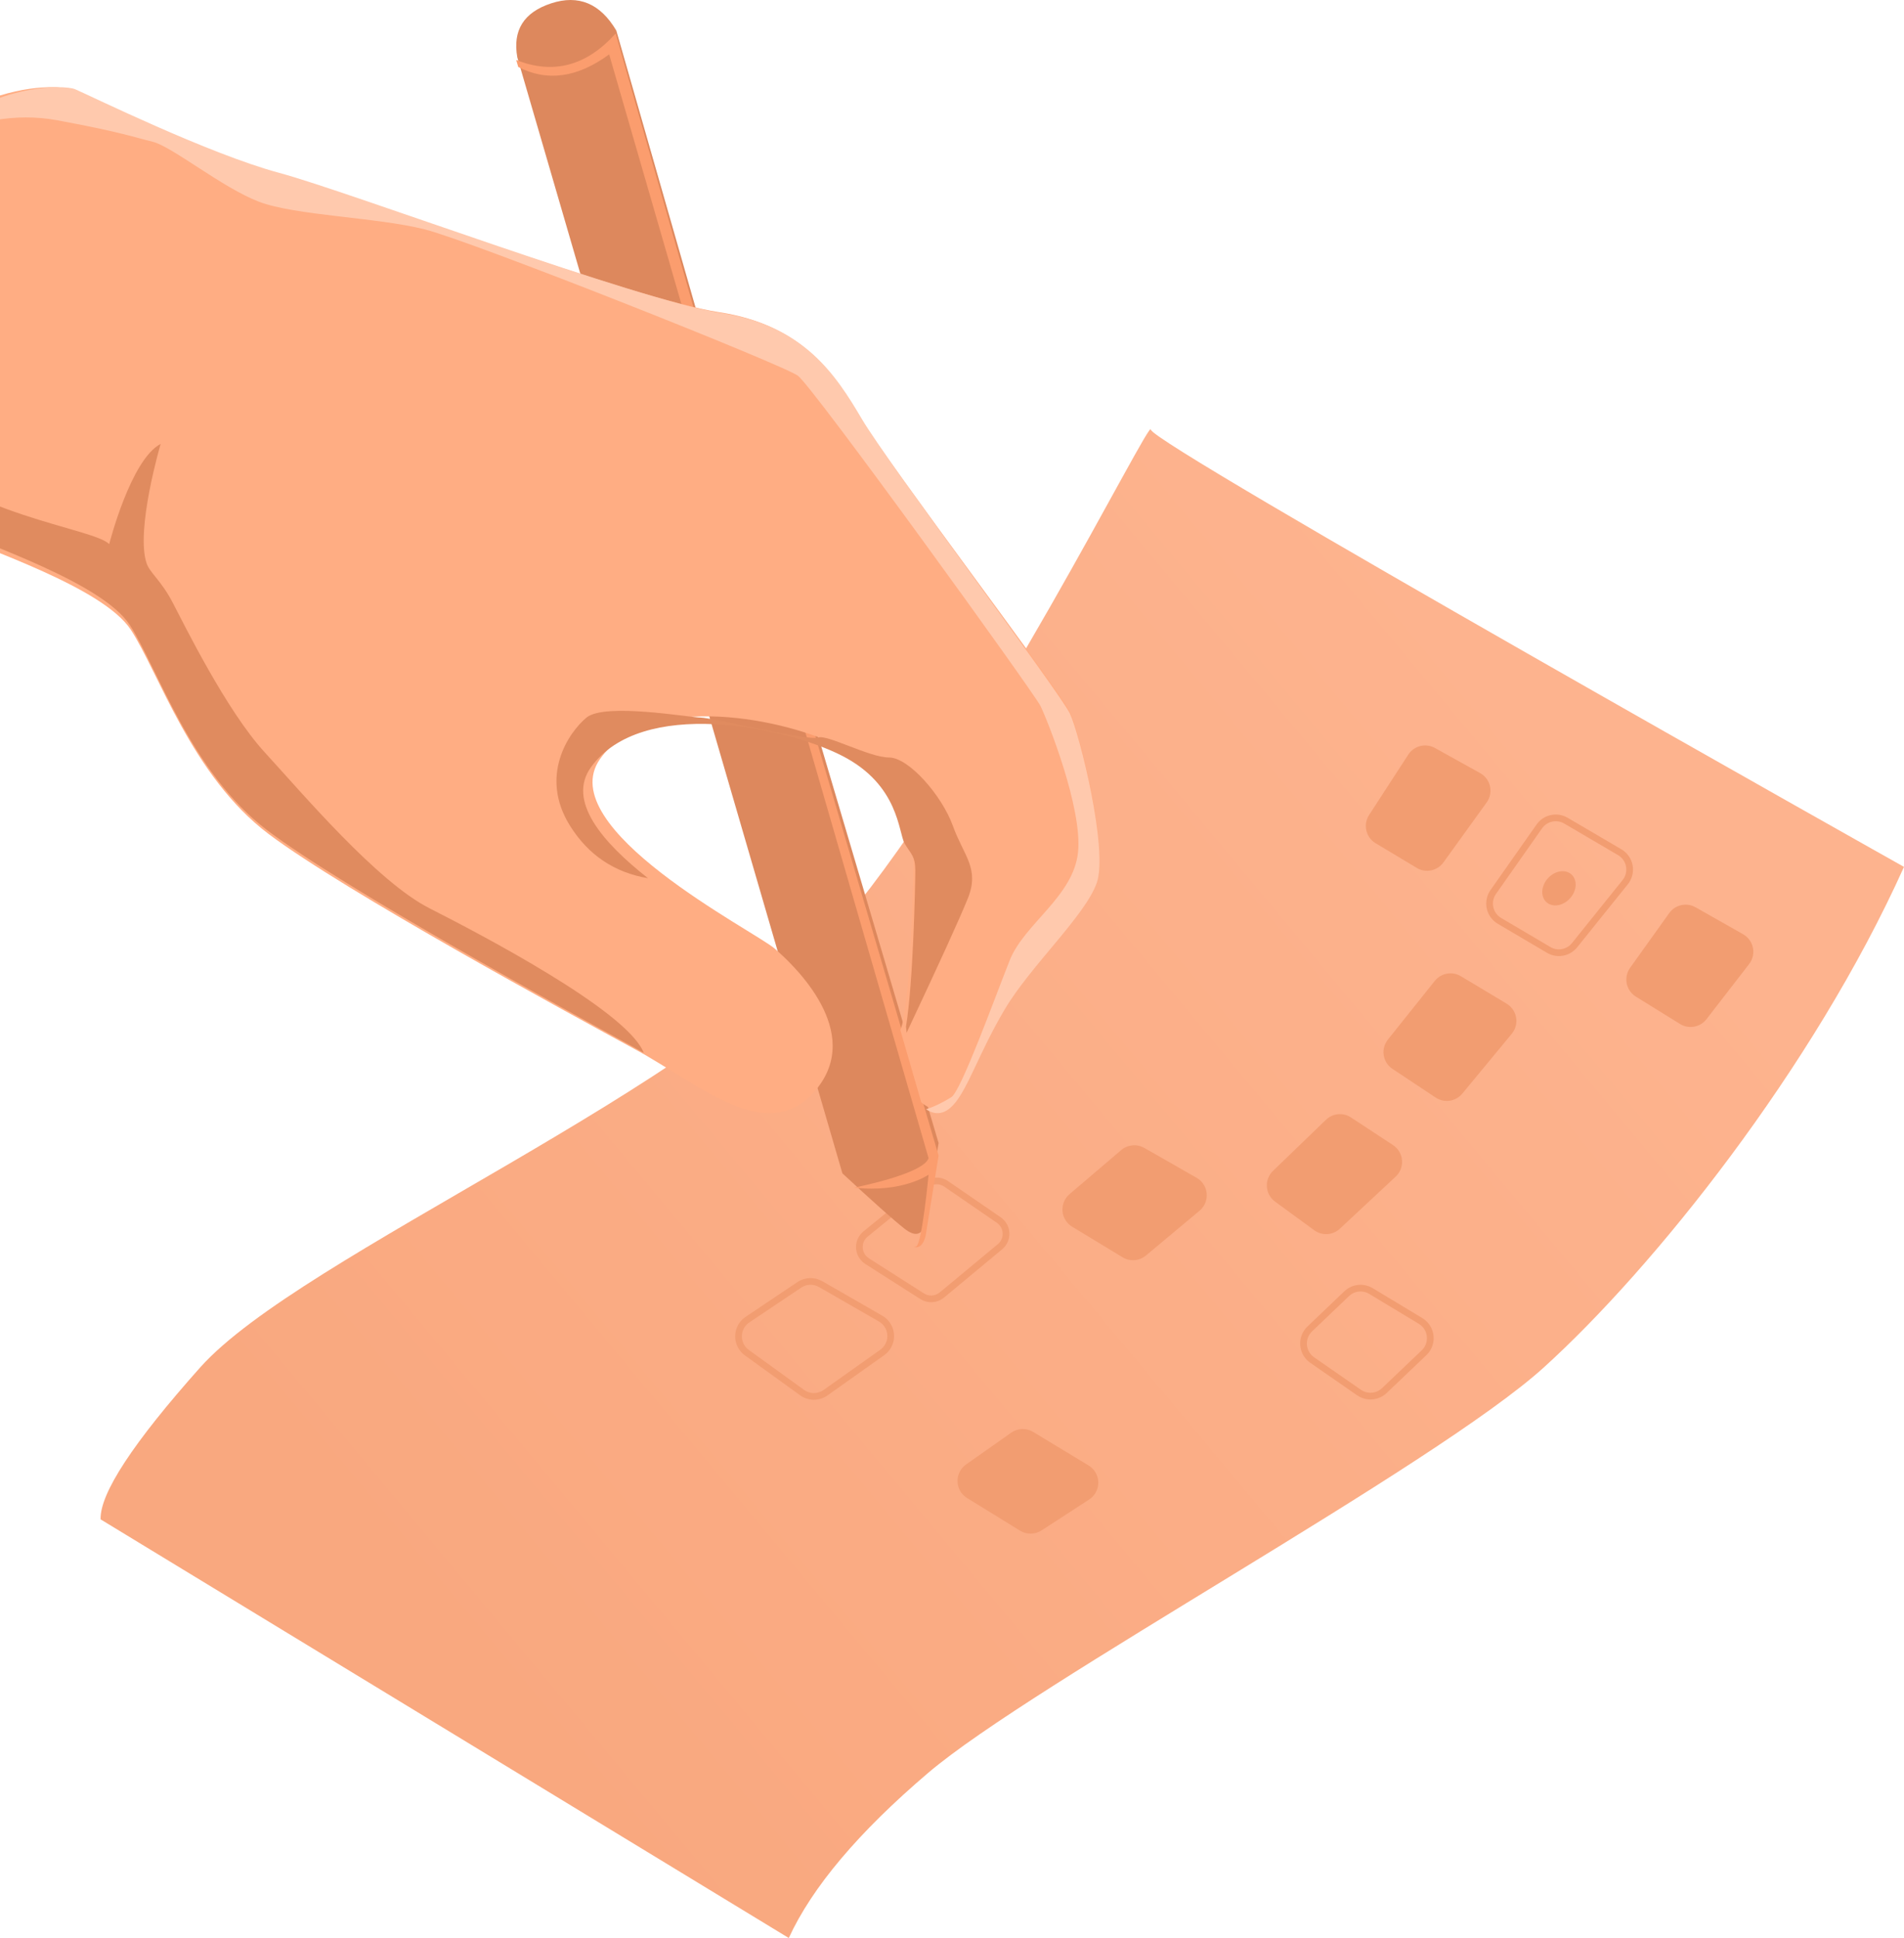 <?xml version="1.0" encoding="UTF-8"?>
<svg width="284px" height="289px" viewBox="0 0 284 289" version="1.1" xmlns="http://www.w3.org/2000/svg" xmlns:xlink="http://www.w3.org/1999/xlink">
    <!-- Generator: Sketch 53.2 (72643) - https://sketchapp.com -->
    <title>左手</title>
    <desc>Created with Sketch.</desc>
    <defs>
        <linearGradient x1="14.25%" y1="27.272%" x2="84.699%" y2="77.083%" id="linearGradient-1">
            <stop stop-color="#FDB38E" offset="0%"></stop>
            <stop stop-color="#F9A87F" offset="100%"></stop>
        </linearGradient>
    </defs>
    <g id="Page-1" stroke="none" stroke-width="1" fill="none" fill-rule="evenodd">
        <g id="线路导航_宽" transform="translate(0, -8)">
            <g id="左手" transform="translate(-25, 8)">
                <g transform="translate(154.5, 144.5) scale(-1, 1) translate(-154.5, -144.5) ">
                    <path d="M0,129.272 C5.2311576e-13,129.272 112.34,66.146 112.34,64.063 C112.34,61.98 137.119,112.117 158.052,137.255 C178.985,162.393 239.112,187.065 254.131,203.906 C264.144,215.133 269.1,222.687 268.998,226.568 L166.345,289 C162.868,281.424 155.935,273.213 145.548,264.368 C129.967,251.1 69.96,218.623 53.715,203.906 C37.469,189.19 13.584,159.45 0,129.272 Z" id="路径-5" fill="url(#linearGradient-1)"></path>
                    <path d="M140.547,175.617 C140.323,175.563 140.093,175.541 139.863,175.55 C138.483,175.605 137.41,176.768 137.465,178.148 L137.916,189.405 C137.96,190.491 138.7,191.424 139.747,191.714 L149.128,194.313 C149.385,194.384 149.652,194.413 149.918,194.4 C151.298,194.332 152.36,193.159 152.292,191.78 L151.718,180.148 C151.663,179.039 150.884,178.099 149.804,177.84 L140.547,175.617 Z" id="矩形" stroke="#F29D71" transform="translate(144.879, 184.976) rotate(-48) translate(-144.879, -184.976) "></path>
                    <path d="M111.296,169.976 L119.839,172.797 C121.04,173.194 121.863,174.301 121.897,175.565 L122.17,185.7 C122.214,187.356 120.908,188.735 119.252,188.779 C118.931,188.788 118.612,188.745 118.305,188.653 L109.876,186.112 C108.649,185.742 107.792,184.632 107.744,183.351 L107.357,172.936 C107.295,171.28 108.588,169.888 110.243,169.826 C110.6,169.813 110.957,169.864 111.296,169.976 Z" id="矩形-copy-68" fill="#F29D71" transform="translate(114.763, 179.302) rotate(-48) translate(-114.763, -179.302) "></path>
                    <path d="M126.436,212.613 L135.68,215.409 C136.82,215.754 137.648,216.741 137.79,217.924 L138.769,226.095 C138.966,227.74 137.793,229.233 136.148,229.431 C135.744,229.479 135.335,229.445 134.945,229.33 L126.044,226.714 C124.933,226.388 124.109,225.45 123.927,224.306 L122.604,215.953 C122.344,214.317 123.461,212.78 125.097,212.521 C125.545,212.45 126.002,212.481 126.436,212.613 Z" id="矩形-copy-75" fill="#F29D71" transform="translate(130.679, 220.968) rotate(-48) translate(-130.679, -220.968) "></path>
                    <path d="M157.854,190.186 L167.671,193.396 C168.757,193.751 169.546,194.692 169.708,195.822 L171.031,205.052 C171.266,206.692 170.127,208.212 168.487,208.447 C168.136,208.497 167.778,208.485 167.431,208.41 L157.493,206.273 C156.237,206.003 155.292,204.963 155.143,203.688 L153.941,193.385 C153.749,191.739 154.928,190.25 156.574,190.058 C157.005,190.007 157.441,190.051 157.854,190.186 Z" id="矩形-copy-76" stroke="#F29D71" transform="translate(162.492, 199.257) rotate(-48) translate(-162.492, -199.257) "></path>
                    <path d="M30.055,134.846 L37.796,137.43 C39.252,137.916 40.106,139.423 39.775,140.921 L37.616,150.723 C37.259,152.341 35.659,153.364 34.041,153.007 C33.976,152.993 33.912,152.976 33.848,152.958 L26.413,150.795 C24.937,150.366 24.025,148.891 24.299,147.379 L26.153,137.156 C26.449,135.525 28.01,134.444 29.64,134.739 C29.781,134.765 29.919,134.8 30.055,134.846 Z" id="矩形-copy-69" fill="#F29D71" transform="translate(32.048, 143.884) rotate(-48) translate(-32.048, -143.884) "></path>
                    <path d="M69.622,111.094 L76.916,113.6 C78.407,114.112 79.247,115.691 78.839,117.214 L76.057,127.59 C75.628,129.191 73.983,130.14 72.382,129.711 C72.348,129.702 72.313,129.692 72.279,129.681 L65.435,127.58 C63.945,127.122 63.054,125.601 63.383,124.078 L65.715,113.297 C66.065,111.677 67.662,110.649 69.281,110.999 C69.397,111.024 69.51,111.055 69.622,111.094 Z" id="矩形-copy-71" fill="#F29D71" transform="translate(71.128, 120.372) rotate(-48) translate(-71.128, -120.372) "></path>
                    <path d="M65.691,144.962 L73.304,147.296 C74.74,147.737 75.629,149.171 75.384,150.653 L73.562,161.705 C73.292,163.34 71.749,164.447 70.114,164.177 C70.027,164.163 69.94,164.144 69.854,164.122 L62.367,162.195 C60.88,161.812 59.922,160.369 60.147,158.85 L61.844,147.391 C62.087,145.752 63.612,144.62 65.251,144.862 C65.4,144.884 65.547,144.918 65.691,144.962 Z" id="矩形-copy-72" fill="#F29D71" transform="translate(67.77, 154.524) rotate(-48) translate(-67.77, -154.524) "></path>
                    <path d="M82.245,165.61 L89.504,167.514 C90.86,167.87 91.789,169.118 91.741,170.52 L91.362,181.492 C91.305,183.148 89.916,184.444 88.26,184.387 C88.088,184.381 87.917,184.361 87.748,184.325 L80.665,182.839 C79.256,182.544 78.256,181.289 78.281,179.85 L78.484,168.458 C78.513,166.801 79.88,165.482 81.537,165.512 C81.776,165.516 82.014,165.549 82.245,165.61 Z" id="矩形-copy-73" fill="#F29D71" transform="translate(85.012, 174.95) rotate(-48) translate(-85.012, -174.95) "></path>
                    <path d="M76.964,192.019 L85.233,194.536 C86.527,194.93 87.398,196.142 87.358,197.494 L87.136,205.103 C87.088,206.759 85.706,208.062 84.05,208.014 C83.847,208.008 83.646,207.982 83.449,207.935 L75.173,205.984 C73.788,205.658 72.823,204.403 72.862,202.98 L73.091,194.805 C73.138,193.149 74.518,191.844 76.174,191.891 C76.442,191.898 76.707,191.941 76.964,192.019 Z" id="矩形-copy-74" stroke="#F29D71" transform="translate(80.11, 199.952) rotate(-48) translate(-80.11, -199.952) "></path>
                    <ellipse id="椭圆形" fill="#F29D71" transform="translate(51.467, 132.467) rotate(48) translate(-51.467, -132.467) " cx="51.467" cy="132.467" rx="2.784" ry="2.226"></ellipse>
                    <path d="M49.056,121.843 L57.919,124.656 C59.407,125.128 60.284,126.663 59.936,128.185 L57.269,139.831 C56.899,141.447 55.29,142.456 53.675,142.086 C53.597,142.068 53.52,142.047 53.444,142.023 L45.317,139.465 C43.895,139.018 43.018,137.595 43.257,136.123 L45.187,124.222 C45.453,122.586 46.994,121.475 48.629,121.741 C48.774,121.764 48.917,121.798 49.056,121.843 Z" id="矩形-copy-70" stroke="#F29D71" transform="translate(51.615, 131.932) rotate(-48) translate(-51.615, -131.932) "></path>
                    <path d="M162.012,109.596 L144,170.453 L145.926,182.292 C146.396,184.211 147.461,184.513 149.121,183.197 C150.781,181.881 153.856,179.14 158.346,174.975 L206.837,8.555 C207.559,4.526 205.878,1.841 201.794,0.501 C197.71,-0.84 194.47,0.511 192.073,4.553 L162.012,109.596 Z" id="路径-10" fill="#DD885D"></path>
                    <path d="M192.166,5 C192.174,5.006 192.182,5.012 192.19,5.018 C196.532,9.838 201.468,11.147 207,8.946 L206.698,9.987 C202.393,12.216 197.872,11.59 193.137,8.109 C161.376,117.839 145.495,172.705 145.495,172.705 C146.261,175.093 156.613,177.103 156.613,177.103 C149.373,177.913 145.495,175.173 145.495,175.173 C145.495,175.173 146.482,185.575 147.35,185.879 C147.47,185.922 147.589,185.951 147.706,185.966 C146.842,186.149 146.25,185.586 145.932,184.275 L144,172.323 L162.065,110.88 L192.166,5 Z" id="合并形状" fill="#FB9D6E"></path>
                    <path d="M273.747,13.304 C276.122,12.297 297.77,12.297 306.566,38.255 C315.363,64.214 297.931,76.455 292.013,79.2 C286.095,81.944 268.614,87.599 264.481,93.917 C260.347,100.235 255.384,115.758 243.927,124.372 C232.471,132.986 198.977,151.184 189.214,156.503 C179.451,161.823 169.421,171.091 162.279,162.498 C155.137,153.905 165.39,144.075 168.467,141.44 C171.545,138.806 201.771,123.481 194.494,113.177 C187.217,102.874 166.554,107.215 158.319,111.502 C150.083,115.79 150.216,122.769 149.303,124.372 C148.389,125.975 147.768,126.144 147.768,128.394 C147.768,130.645 148.182,150.25 149.707,153.593 C149.707,153.593 148.667,157.187 146.587,164.375 C144.947,165.799 143.394,165.725 141.93,164.151 C139.734,161.791 138.089,156.418 134.214,149.955 C130.338,143.493 122.163,136.08 120.411,131.186 C118.659,126.293 122.986,109.11 124.434,106.057 C125.881,103.003 151.683,68.973 155.641,62.327 C159.599,55.681 164.354,48.433 176.784,46.546 C189.214,44.658 232.564,28.539 243.142,25.72 C253.72,22.9 271.373,14.312 273.747,13.304 Z" id="路径-6" fill="#FFAD83"></path>
                    <path d="M187.345,130.961 C194.178,125.587 199.451,119.413 195.849,114.405 C188.315,103.931 166.923,108.344 158.397,112.702 C149.871,117.061 150.009,124.156 149.063,125.785 C148.118,127.414 147.475,127.587 147.475,129.874 C147.475,131.831 147.788,146.695 148.866,153.081 L148.766,154 C143.907,143.68 140.869,137.015 139.652,134.007 C137.827,129.495 140.243,127.667 141.868,123.158 C143.493,118.649 148.439,112.958 151.396,112.958 C154.354,112.958 160.636,109.455 162.014,109.99 C163.392,110.525 177.869,107.005 179.488,107.005 C181.106,107.005 193.785,104.744 196.515,107.005 C199.244,109.267 203.597,115.779 198.966,123.158 C196.234,127.511 192.36,130.112 187.345,130.961 L187.345,130.961 Z" id="路径" fill="#E08B5F"></path>
                    <path d="M306.47,37 C306.505,37.102 306.54,37.205 306.575,37.309 C315.341,63.381 297.969,75.676 292.071,78.433 C286.173,81.19 268.752,86.869 264.633,93.215 C260.514,99.561 255.567,115.152 244.15,123.804 C232.733,132.455 199.353,150.734 189.624,156.076 C189.083,156.373 188.542,156.682 188,157 C188.027,156.893 188.069,156.78 188.127,156.66 C191.131,150.417 212.124,139.411 219.939,135.445 C227.755,131.48 238.844,118.366 244.527,112.176 C250.21,105.986 256.512,93.171 258.251,89.844 C259.99,86.518 261.655,85.433 262.141,83.975 C263.803,78.991 260.038,66.199 260.038,66.199 C264.509,68.523 267.708,81.137 267.708,81.137 C270.067,78.718 289.261,76.848 298.976,66.199 C305.256,59.314 307.754,49.581 306.47,37 L306.47,37 Z" id="路径" fill="#E08B5F"></path>
                    <path d="M295,21.305 C288.036,17.936 281.535,16.811 275.495,17.929 C265.967,19.692 264.12,20.431 261.228,21.138 C258.336,21.845 250.827,28.001 245.381,30.08 C239.935,32.158 227.783,32.396 220.642,34.205 C213.5,36.014 167.255,54.367 164.991,56.026 C162.726,57.685 129.787,103.284 128.803,105.271 C127.818,107.258 122.516,120.477 123.2,127.083 C123.885,133.688 131.213,137.737 133.383,143.184 C135.553,148.63 140.632,162.696 142.102,163.616 C143.259,164.34 144.784,165.114 145.869,165.41 C144.442,166.374 143.084,166.157 141.794,164.756 C139.612,162.386 137.977,156.992 134.125,150.503 C130.274,144.015 122.149,136.572 120.408,131.659 C118.667,126.746 122.968,109.495 124.406,106.429 C125.844,103.364 151.486,69.197 155.42,62.525 C159.353,55.852 164.078,48.575 176.431,46.68 C188.784,44.785 231.864,28.602 242.376,25.771 C252.889,22.939 270.432,14.317 272.792,13.306 C274.446,12.596 285.517,12.384 295,21.305 Z" id="路径" fill="#FFC9AD"></path>
                </g>
            </g>
        </g>
    </g>
</svg>